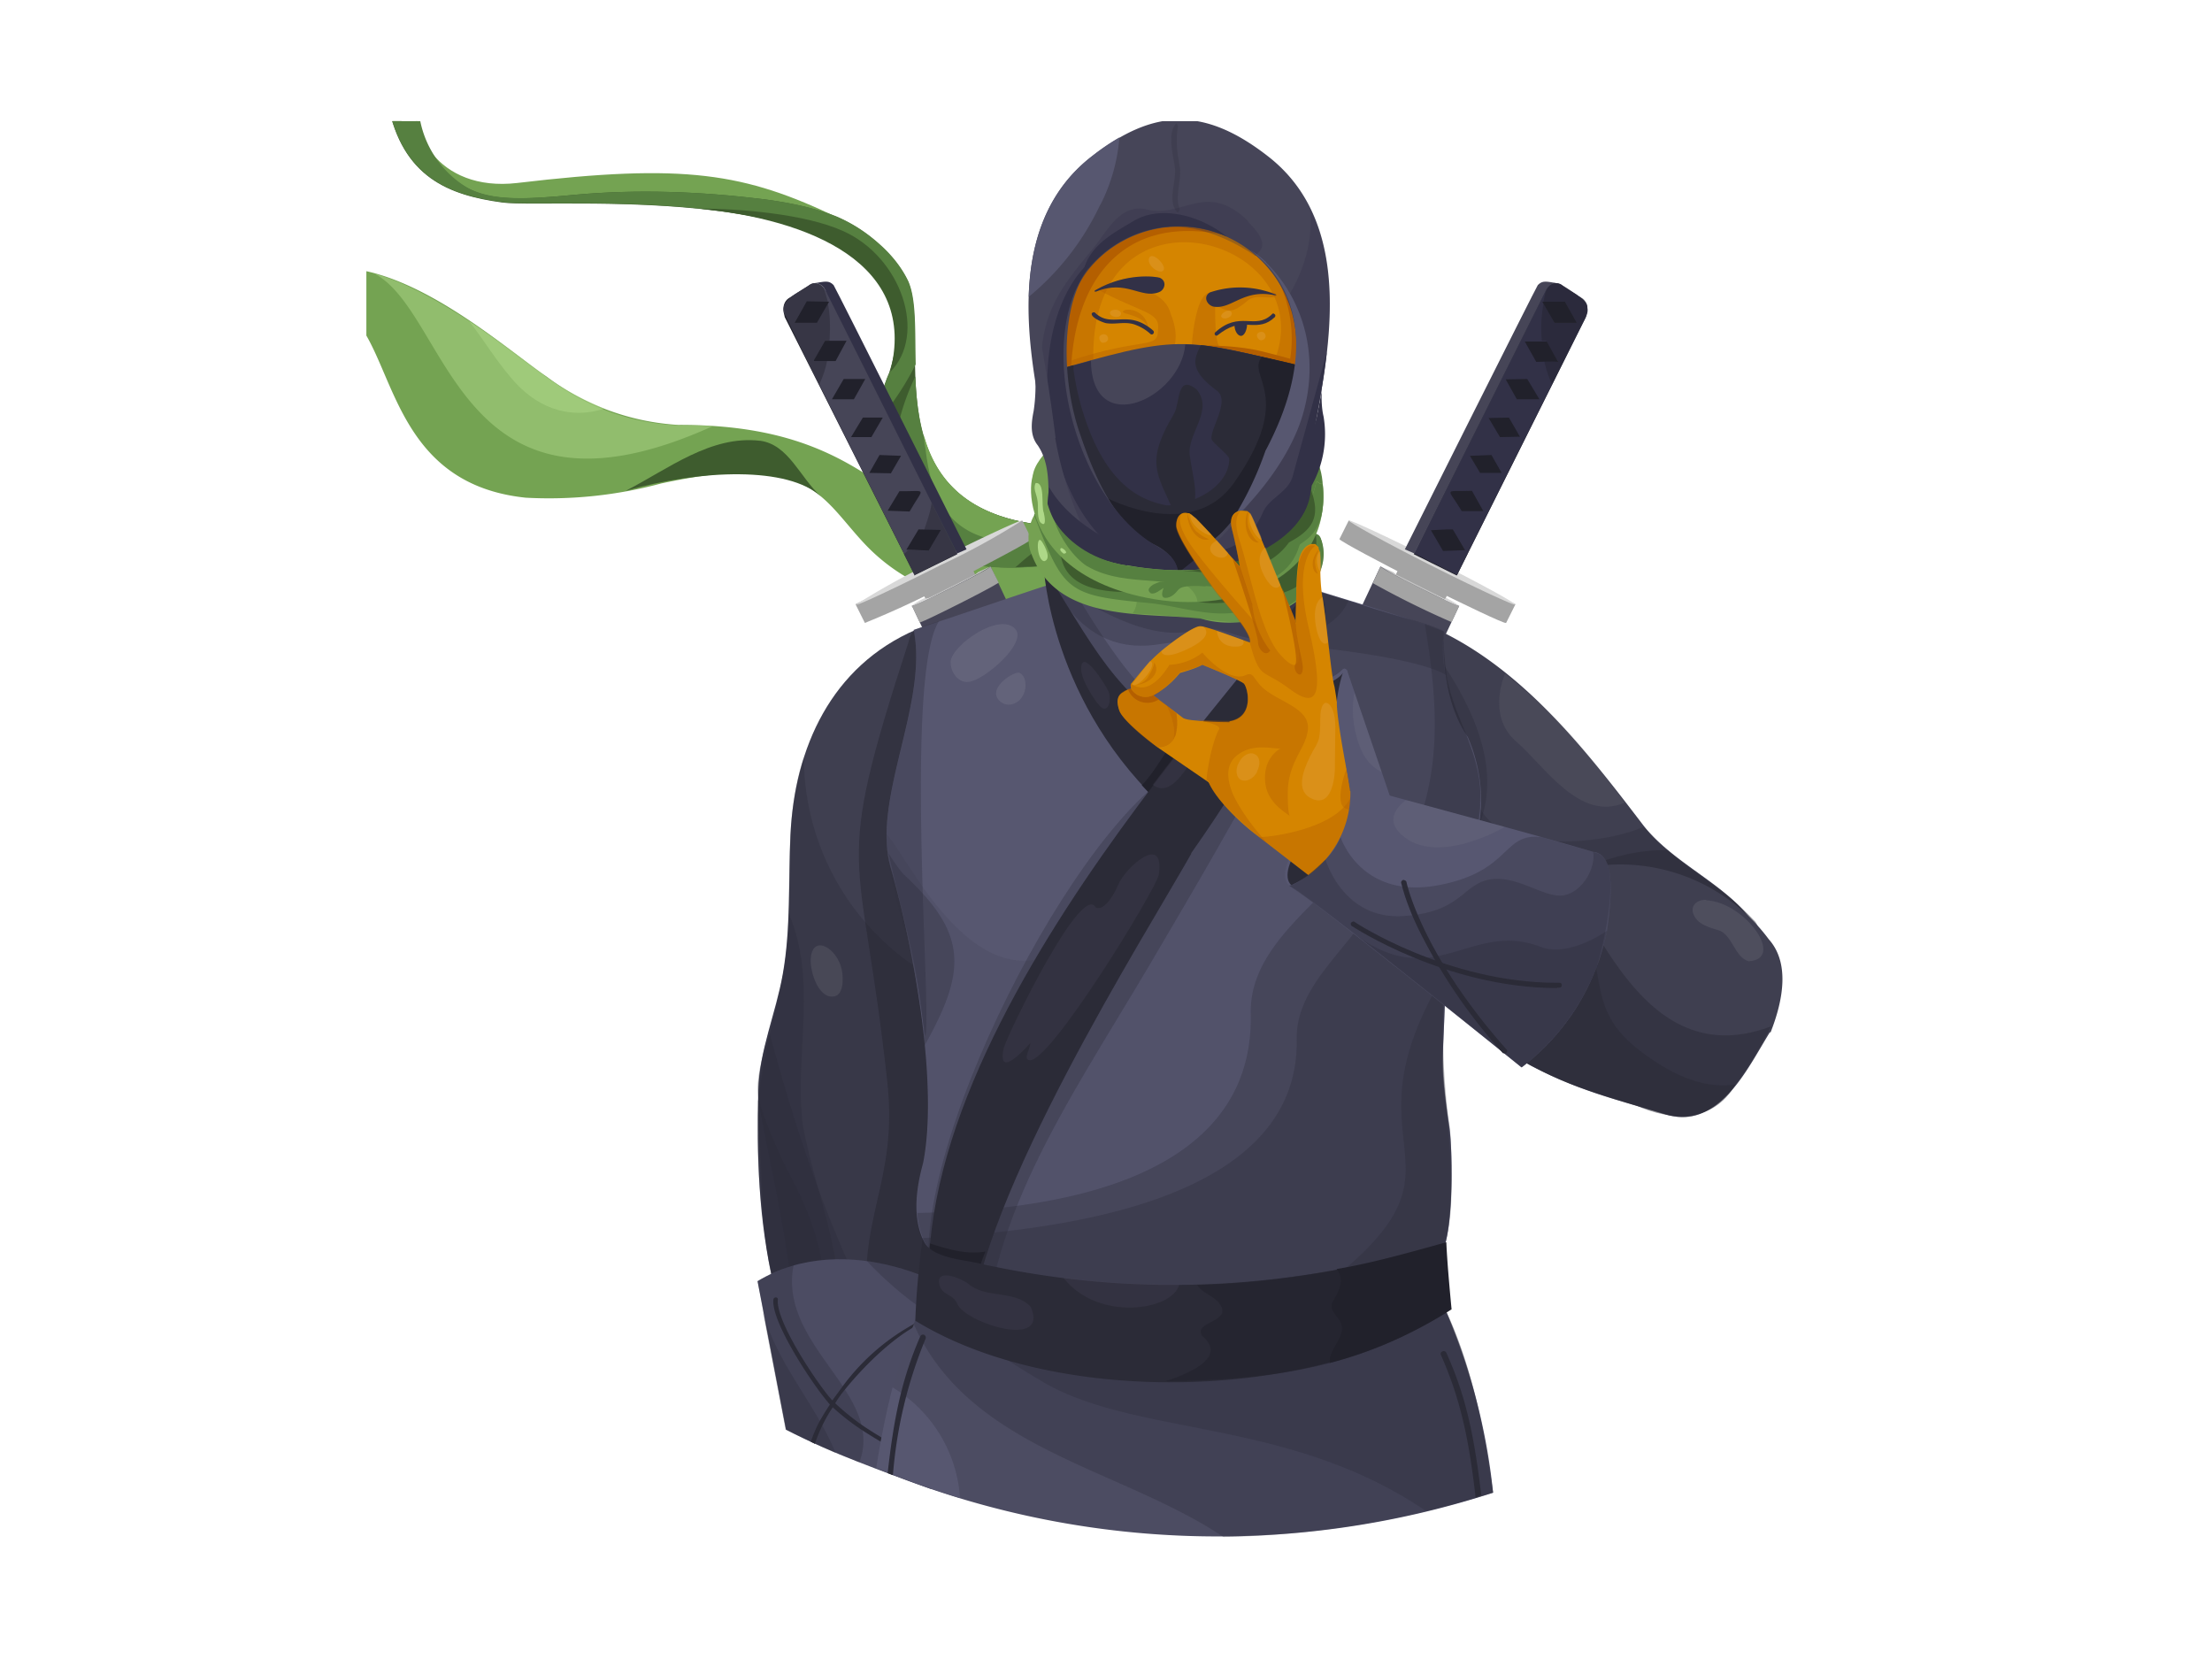 <svg xmlns="http://www.w3.org/2000/svg" width="544" height="408" fill="none"><g clip-path="url(#a)"><path fill="#74A352" d="M272 137a39.3 39.3 0 0 1-30.3 10.9c-11-.8-21.5-6.1-29.1-14.2-10.9-11.6-13.6-22.7-50-14.8a106 106 0 0 1-33.3 3.5c-45-4.7-27-60.9-61.5-45.3-4.7 2.1-6 12-10 15.5-8.5 7-19.6-2.8-33-7-13-4-28.9-4.2-35.3 16.2l-13.3-16.6c26.4-26.3 57.9-2.8 64-.5C46.4 87 53.9 87.3 59 83c3.1-2.6 5-6.5 7.6-9.6 19.8-22.2 56 11.3 67.8 19.2a60 60 0 0 0 32.4 11.9c58.6-.2 51.4 36.8 105.2 32.3Z"/><path fill="#AED888" d="M134.4 92.7a56.4 56.4 0 0 0 32.4 11.9c3 0 5.8 0 8.5.2-62.9 28.5-64.6-27.7-83.2-37.5 16.1 4.4 37.7 22.1 42.3 25.4Z" opacity=".5"/><path fill="#3E5C2E" d="M187 108.4c7 1 9.7 9 14.9 13.7-8.1-7.4-29.3-6.7-48-1.4 10.5-5.4 20.9-13.7 33-12.3Z"/><path fill="#AED888" d="M125.6 92.8c-3.7-4.3-6.7-9.3-10.2-13.8 14.4 9.8 19.7 15.9 33.2 21.5-9 2.9-17.2-.6-23-7.7Z" opacity=".5"/><path fill="#74A352" d="M103.4 22.5s-3 12.5 0 17.9c2.8 5.2 12 8.2 19.6 8.6 7.7.5 31.4-.5 40-.4 8.4.1 33.8 5 33.8 5s23.4 6.7 9.4 0c-23.1-11.1-37.7-13.5-79-8.6-19.8 2.3-27.6-13.6-23.8-22.5Z"/><path fill="#3E5C2E" d="M322.1 144.8c-13-17.8-39.7-10.7-51.6-8-49.2 11.3-63.1-14-53.5-40.7.3-.6.8-2.5 1.7-4.5 16-49.9-82.3-40-95.2-41.8C110.3 48 99 43.6 95.4 25.6c17.6 22.4 18.6 25 46 22.3 15.4-1.4 31-.8 46.4 1.1 6 .8 12.2 2 17.9 4.3 4 1.7 7.5 4 10.6 6.9 2.8 2.5 5.4 5.6 7 9 6.4 14.9-12 61.4 43.4 60.3 16.5-.2 50.5-4.2 55.4 15.2Z"/><path fill="#568040" d="M218.8 91.6c15.9-50-82.4-40-95.2-41.9C110.4 48 99 43.5 95.4 25.5c17.7 22.5 18.7 25 46.1 22.4 15.5-1.4 31-.8 46.4 1.1 6.1.8 12.3 2 18 4.3 3.9 1.7 7.4 4 10.6 6.9 2.8 2.5 5.3 5.6 6.9 9 2 4.6 1.6 12.1 1.8 20.4a70.7 70.7 0 0 1-7 11.2l-3.2 3.8c.4-2.8 1.2-5.7 2.2-8.5.1-.7.7-2.5 1.6-4.5Zm48.1 38c16.3-.3 50.3-4.2 55.3 15.2-13.1-17.8-39.8-10.7-51.7-8-21.6 5-36.4 3-45.4-3.4-7.6-13-6.4-27.4 0-40.8.8 17.9 5.4 37.6 41.8 37Z"/><path fill="#3E5C2E" d="M293.6 133.1c-9 .3-13.8 2.2-19.2 3.4a140.8 140.8 0 0 1-24.7 3c1.1-.5 17.2-19 43.9-6.4Z"/><path fill="#74A352" d="M227.2 107c3.1 11.4 11.5 21.2 32.9 22.5a24 24 0 0 1-5.6 2.6c-7 2.1-15.3.7-20.5-4.8-4.3-4.6-5.7-11-6.4-17a19.6 19.6 0 0 1-.4-3.4Z"/><path fill="#568040" d="M98.3-39.2c-2.3-.5-9.8-3.2-9.8-3.3-2.1 5.6-5.8 11-3 19 2.3 6 13.3 17.1 10.5 37.2-.4 2.8-1 5.5-1 8.3.1 10 8.2 21 20.7 24.6a24.9 24.9 0 0 1-12.4-17.1c-.2-1.5 0-3.2.2-4.7 1-7.1 3.3-14.3 2.2-21.3-1.2-7-5.4-13.2-9.2-19.1-4.7-7.4-1-19.8 1.8-23.6Z"/><path fill="#3E5C2E" d="M218.9 91.5c7-26.7-19.7-37.5-47-40.2 10 0 26.1 1.3 35.4 5.5 14.4 6.4 20.8 25.5 11.6 34.7Z"/><path fill="#3F3F50" d="M242.6 296.6c-2 37-49.5 23.2-52.3 19.4-3.8-15.8-4.2-32-3.8-47.8.2-9.8 4.3-19 6-28.6 2-11.3 1.4-22.9 1.9-34.3 1-21.3 10-41.5 31-50.5.2.3 17.2 141.8 17.2 141.8Z"/><path fill="#2B2B37" d="M244.9 283.6c-1.6 48.6-34.4 47-54.6 32.4a186 186 0 0 1-3.8-47.8c.2-9.2 4-17.9 5.8-26.8 3.5-18.1-.5-37.6 5.4-55.2a62.3 62.3 0 0 0 43.4 59.3 318.9 318.9 0 0 1 3.8 38.1Z" opacity=".3"/><path fill="#2B2B37" d="M206.6 323.8c-5.2-.8-16.4-6-16.3-7.7-3.1-12-2.7-25-3.6-37-1.6-18.7 7.6-35.7 7.3-54.4 7.1 16.5 1.4 34.6 3.4 51.8 2.9 15.8 9.7 30.9 9.2 47.3Z" opacity=".3"/><path fill="#2B2B37" d="M213 319.6c.8 1.7 1.6 3.4 2.6 5.1-7.2.2-15.7-2.3-21.5-5.6 2-6.3-7.9-46-7.8-51 0-4.7 1.5-9.4 3-13.9 6 22.4 13.3 44.6 23.6 65.4Z" opacity=".3"/><path fill="#2B2B37" d="M202 322.5c-6.6-2.1-11.4-5.3-11.7-6.5-3.8-15-3.2-30.4-3.9-45.4l.3.2c1.2 4.6 5.5 14.5 7.8 18.6 4.2 8 10 21.2 7.5 33Z" opacity=".3"/><path fill="#21212B" d="M244.9 283.6c1.2 18.6-9.7 43.2-31.3 41-3.2-25.3 7.4-33.4 4.6-58.7-6.5-59.6-13.8-49.4 5.2-107.9.4-1.9 1.3-4.2 3.4-1.7 2.9 7 1.8 15.3 2.6 22.9 2.1 35 15.5 69 15.5 104.4Z" opacity=".4"/><path fill="#D8D8D8" d="M199.4 235.5c-.3 3.2 1.7 9.7 5.3 9.6 2.8 0 2.8-4.4 2.3-6.7-1.1-5.2-7-8.7-7.6-2.9Z" opacity=".1"/><path fill="#4C4C63" d="M229 366.2c-12.6-4.6-23.8-8.5-35.7-14.6l-7-36.5c21.6-13.3 51 1.4 51.7 6.9.3.8-8.4 41.8-9 44.2Z"/><path fill="#2B2B37" d="M211.4 359.6a153.5 153.5 0 0 1-18.1-8.1l-7-36.5a79.3 79.3 0 0 1 8.9-4c-4 20 22.4 31.5 16.2 48.5Zm25.8-38.8c-2.5-3-11.7-9.2-24-10.7 2 2.5 23.4 23.4 24 10.7Z" opacity=".3"/><path fill="#2B2B37" d="M205.4 357.3c-4-1.8-8.2-3.7-12.2-5.7l-5.7-29.5c3.2 12.9 13 23 18 35.2Z" opacity=".3"/><path fill="#2B2B37" d="M230.1 324.1c-7.5 1.8-17 11-22.6 18a28.2 28.2 0 0 0-2.1 3 61 61 0 0 0 6.5 5.3c6 4.1 12.5 7.3 12.6 7.4 1.2.6 2.5 1.4 3.9 1.6.8 0 .7 1 0 1h-.3a10.6 10.6 0 0 1-3.9-1.5c0-.1-6-3.2-11.9-7a56.8 56.8 0 0 1-7.5-5.8 37.4 37.4 0 0 0-4.4 9 5.2 5.2 0 0 0-1-.5 32 32 0 0 1 2.3-5.3l1-1.7 1.4-2.2a4.9 4.9 0 0 1-.6-.7c-3.6-4.2-13.9-19.6-13.3-25.1.1-.7 1.2-.7 1.1 0-.6 5.3 9.7 20.7 13.2 24.6l.2.2 2.2-3a54.1 54.1 0 0 1 21.7-17.7l1.5-.5c.7-.3.6.8 0 .9Z"/><path fill="#A4A4A4" d="m342.5 143 3-6.5 11.8 7-2 4.1c-3.6-.9-12.8-4.6-12.8-4.6Z"/><path fill="#A4A4A4" d="m331.7 128-2.3 4.6c.6.7 9.4 5.4 20.2 10.9 10.9 5.4 19.9 9.7 20.7 9.7h.1l2.3-4.6-41-20.6Z"/><path fill="#D8D8D8" d="M372.6 148.7c.2-.4-8.8-5.3-20.1-11s-20.7-10-20.8-9.7c-.2.3 8.8 5.3 20.1 11s20.7 10 20.8 9.7Z"/><path fill="#21212B" d="m358.3 141.5 2.6-5.2c-.3-.3-.8-.6-1-1l-5 .2-3-5.1 4-.1s-1.7-4.5-1.8-6.6l-6.2 12.5 10.4 5.3Z" opacity=".4"/><path fill="#21212B" d="M358.3 141.5 390 78l.3-1.3c.2-1.3-.3-2.6-1.3-3.3l-5-3.3c-1.5-1-3.7-.4-4.3 1.1l-32 65.1 10.5 5.2Z"/><path fill="#323147" d="M390.4 75.7c.2-2.3-5-4.4-6.4-5.7-1.2-.8-3-.1-3.7 1.1l-32.5 65 10.5 5.3 31-62c.5-1 1.4-2.4 1.1-3.7Zm-5.6-1.6 3 5.3h-5.5l-3-5.2h5.5Zm-29 56.1h1.5l3 5.1-5.4.2-3-5.1 3.8-.2Zm3.7-4.5c-3.7-6.1-4.5-4.7 2.5-5l2.8 5h-5.3Zm9.8-9.4H364l-2.5-4.2 5.3-.2 2.5 4.4Zm-.4-8.8-2.8-4.7 5-.1 2.7 4.7-4.9.1Zm4.2-9.2-2.8-5 5.3-.1 3 5H373Zm4.6-9.5L375 84h5.4l2.8 5c-1.3-.2-4.2 0-5.4 0Z"/><path fill="#21212B" d="M380.9 70.4c-.9 1-1 2.5-1.3 3.8h5.2l3 5.2h-5.5l-2.7-4.8a33 33 0 0 0-.4 9.2h1l2.9 5h-3.3a24.3 24.3 0 0 0 1.9 5.7l7.5-15.2c1.1-1.8 2-4.6-.1-6-2-.7-6-5.4-8.2-3Z" opacity=".4"/><path fill="#464557" d="m347.8 136.2 32.4-64.8c.6-1.2 1.8-2 3-1.7-3-.5-3.8-.8-5 .4-.3.3-32.7 65-32.7 65l2.3 1Z"/><path fill="#D8D8D8" d="m342.6 140.7.9.7 12 6 .1-.4c2.3 1.2 3.3 2 3.3 2 0 .3-4.4-1.8-9.8-4.5s-9.6-5-9.5-5.2l3 1.4Z"/><path fill="#464557" d="M358.9 149c-.1.3-4.5-1.8-9.9-4.5a90 90 0 0 1-9.5-5.2l-8 17c.2.4 4.3 2.6 9.4 5.2 5.1 2.5 9.4 4.6 9.9 4.6l8-17Z"/><path fill="#A4A4A4" d="M349 144.6a89 89 0 0 1-9.5-5.2l3.1 1.3.9.7 12 6-2.5-1c-1.3-.4-2.5-1.1-4-1.8Z" opacity=".4"/><path fill="#A4A4A4" d="M358.9 149c-.2.4-17.3-8-19.2-9.5l-.2-.2v.1l-1.9 4A219 219 0 0 0 357 153l1.8-3.8v-.2Z"/><path fill="#3F3F50" d="M435.4 247c-4 6.2-32.2 20-35.5 20-11.6-6.8-78.2-57.8-88.8-76-8.2-13.7-10.4-27.1 3.3-34.6a57.4 57.4 0 0 1 36.5-2.7c23.1 9.7 39.5 31.3 53.5 49.6 6.2 7.6 15.3 12 22.4 18.6 10.9 10.2 9.5 23.7 8.6 25.1Z"/><path fill="#2B2B37" d="M358.8 211.1c-12.2 17.1 0 35 .6 37.5-36.3-33.5-81-93.7-8.3-91.6.9 3.9 26.7 31.5 7.7 54.1Z" opacity=".3"/><path fill="#2B2B37" d="M355.8 247.3c-15.6-16.6-.7-70 8-49.2 4.5 11.8 30 9.9 40.5 5.2 7.7 10 21.4 14.4 28 25.2 1.6 5.5-73.6 21.6-76.5 18.8Z" opacity=".3"/><path fill="#2B2B37" d="M432.1 227.8 383 216.9s12.9-8.2 27.1-7.8c6.8 5.9 14.5 10 21.2 17.2.4.3.7.8 1 1.5Z" opacity=".5"/><path fill="#A4A3A3" d="M399.6 197.4c-11.2 4.8-19.7-9-26.9-15.2-7.1-6.4-2.6-16.4-2.6-16.4h.2c15.8 13.1 18.7 17.6 29.3 31.6Z" opacity=".1"/><path fill="#A4A4A4" d="m240.6 143-3-6.5-11.8 7 1.8 3.8c3.7-.8 13-4.2 13-4.2Z"/><path fill="#A4A4A4" d="m251.4 128 2.3 4.6c-.6.7-9.4 5.4-20.2 10.9a221.2 221.2 0 0 1-20.8 9.7l-2.3-4.6 41-20.6Z"/><path fill="#D8D8D8" d="M231.3 139a176.3 176.3 0 0 0 20.1-11c-.1-.3-9.5 4-20.8 9.7a180.1 180.1 0 0 0-20.1 11c.1.4 9.5-4 20.8-9.7Z"/><path fill="#21212B" d="M225 141.5 193 78l-.3-1.3c-.2-1.3.2-2.6 1.2-3.3l5.2-3.3c1.4-1 3.2 0 3.9 1.5l32.4 64.7-10.6 5.2Z"/><path fill="#464557" d="M235.4 136.2c-4.5-8.8-29.6-63-33.1-65.7-.8-.9-2.2-1.1-3.1-.5-2 1.6-7.6 3.6-6.3 7 7.9 16.7 23.8 47.7 32 64.4l10.5-5.2Zm-31.8-62h.3l-3 5.2h-5.5l3-5.3 5.2.1Zm-3.4 14.5h-.1l2.8-4.9h5.3l-2.7 5h-5.3Zm7.3 4.5h5.3l-2.8 5h-5.4l2.9-5Zm4.7 9.5h4.9l-2.8 4.8h-5l2.9-4.8Zm4.1 9.2 5.3.2-2.5 4.3-5.3-.1 2.5-4.4Zm2 13.7 2.9-4.8c7 .1 6-1.2 2.5 5l-5.3-.2Zm5 9.6h-.4l3-5 5.5.1-3 5.1-5-.2Z"/><path fill="#21212B" d="m202.6 70.8 1 3.4h-5.2l-3 5.2h5.4l2.8-4.8c.6 3 .6 6.2.4 9.2h-1.1l-2.8 5h3.3a24.3 24.3 0 0 1-1.9 5.7L194 79.3c-1.1-1.8-2-4.6.1-6l5.1-3.3a2.4 2.4 0 0 1 3.1.4l.4.4Zm22.3 70.7-2.6-5.2 1-1 5 .1 3-5.1h-4c0-.2 1.7-4.6 1.8-6.7l6.3 12.6-10.5 5.3Z" opacity=".4"/><path fill="#323147" d="M235.4 136.2 203 71.4c-.6-1.2-1.8-2-3-1.7 3-.5 3.8-.8 5 .4.3.3 32.7 65 32.7 65l-2.3 1Z"/><path fill="#D8D8D8" d="m240.6 140.7-.9.7-12 6-.1-.4a15 15 0 0 0-3.4 2c.1.3 4.5-1.8 9.9-4.5a90 90 0 0 0 9.5-5.2l-3 1.4Z"/><path fill="#A4A4A4" d="M234 144.6a89 89 0 0 0 9.6-5.2l-3.1 1.3-.9.7-12 6 2.5-1a55 55 0 0 0 4-1.8Z" opacity=".4"/><path fill="#464557" d="M224.2 149c.1.3 4.5-1.8 9.9-4.5 5.3-2.7 9.6-5 9.5-5.2l8 17c-.2.4-18.8 9.7-19.3 9.7l-8-17Z"/><path fill="#A4A4A4" d="M224.2 149c.2.4 17.3-8 19.2-9.5l.2-.2 2 4c-2.4 1.6-17.5 9.2-19.4 9.8l-1.8-3.8-.2-.2Z"/><path fill="#575770" d="M363.7 203a96.4 96.4 0 0 0-8.3 42.1c-.6 18.6-1.3 15.8 1 32 1 6.3 1.1 28.8-2.5 32 1.4 17.2-122.2 11.7-125.6 11.2-.2-6.3.1-6.7.1-13-4.3-6.1-3.3-14.3-1.4-21.2 3.7-18-1.6-50.4-7.9-72.5-5-16.6 9.3-40.6 5.6-58.7 11.4-3.6 44.4-15.3 53.6-17.2l23.2 1.5c7 1.2 46 13 53.6 16 0 0-1.4 15.6 5.9 26.1a38.3 38.3 0 0 1 2.7 21.8Z"/><path fill="#2B2B37" d="M227.5 254.8c-2-14.3-4.3-26.2-8.4-41.1-5-16.6 9.3-40.6 5.6-58.7a45.7 45.7 0 0 1 6.2-2.2c-8.8 14-1.4 101-3.4 102Z" opacity=".3"/><path fill="#2B2B37" d="M361 181.4c-5.2-7-6.6-25.5-5.8-26.2-3.1-1.7-30.3-9.4-30.8-9.5 1.3 8.1-52.7 83.8-66 89.2-21 8.7-36.6-27-40.6-29.9.5 15.4 8.1 29.5 8.6 45 1.4 11.5 3.4 25 .5 36.3-2 6.9-3 15 1.3 21.2 0 6.3.4 12.6.5 18.9 3.4.4 126.4 0 125-17.2 8-19.6-1.4-41.5 1.6-63.8.2-9.7.4-19.6 3.3-28.7 5-11.8 8-24 2.5-35.3Z" opacity=".1"/><path fill="#2B2B37" d="M222.1 214.9a42.9 42.9 0 0 1-3.6-5.1c4 17.7 8 30.2 8.9 47.3 10.4-18.6 10.6-27.5-5.3-42.2Zm132.3 105.6c0-3.7-.5-7.6-.5-11.4 3.5-3.1 3.4-25.6 2.6-32a176 176 0 0 1 2.2-60.5c14.8-31.5-5.5-36-3.5-61.3l-7.3-2.6c-40.6-11.2-28.3-17.1-30.6 23-1.1 8.6 26.4 18 22.3 25.7-8 17.6-32.5 28.1-32 48 .9 44-56 48.4-82 48.9.2 3.3 1.2 6.6 3 9.2 0 6.3.2 12.6.4 18.9 10.6.7 122.5-3.7 125.4-5.9Z" opacity=".3"/><path fill="#2B2B37" d="M364 197.2c.5 6.9-3.6 13-5.4 19.4-3.8 12-3 28.3-3.7 40.1-.9 12.4 5.8 40.9-1.1 52.5 0 3.7.5 7.6.6 11.3-3 2.2-115 6.6-125.7 5.9-.1-6.3-.4-12.6-.4-18.9a24.5 24.5 0 0 1-1.6-3c30.4-1.7 93-7.7 92.2-49-.2-11.9 10.6-20.4 16.8-29.8 18.3-24 19.6-43.4 14.7-72.2a47.9 47.9 0 0 1 4.7 1.8c-2.1 16.7 9.3 26 9 41.9Z" opacity=".3"/><path fill="#2B2B37" d="M356.5 277.1c-2.6-15.6-1.3-20.3-.9-38.2-33 54.2 28.5 45.2-66 100.8 30.8 1.7 62-17.1 65-19.2-.2-3.8-.7-7.7-.7-11.4 3.6-3.2 3.4-25.7 2.6-32Zm-70.2-45.9c-20.6 35.6-41.7 63.5-44.4 99.3-4.6-4-4.2-3.8-11.4-4.1l.6-4c-14-25.3 27.5-110.6 55-130.8 1.1-.6 34.8-38.6 37.7-46 9.7 3.8-13.7 45.2-37.5 85.6Z" opacity=".3"/><path fill="#2B2B37" d="M355.8 166c-1-6-.7-10.8-.7-10.8s-1.5-1-10-3.4c-6.1-1.7-26.3-8-37.2-11-5.1 7.5-43 .2-49 2.6 4.3 8.7 12.3 17.4 26.4 15 15.8-2.5 61.6 2 70.5 7.7Z" opacity=".3"/><path fill="#2B2B37" d="M292.6 155.3c6.2-2.5 11.4 2 17.4 1.9 8 .3 18.3-1.8 21.6-9.4a818.6 818.6 0 0 0-23.7-7c-6.7 10.4-43 .2-49 2.6 8.8 5 21.9 14 33.8 11.9Z" opacity=".3"/><path fill="#2B2B37" d="M259 143.1s9.7 20.4 16 28.3c6.5 8 14.3 15.3 14.3 15.3l9.8-4s-9.5-5.5-17.5-13-19.5-28-19.5-28l-3.1 1.4Z" opacity=".3"/><path fill="#D8D8D8" d="M233.8 162.7c-.1 2.5 1.8 5.3 4.4 5 3.9-.4 14.5-9.6 11.5-13-3.9-4.3-15.6 4-15.9 8Zm17 2.8c-1.2-.7-8.6 4-4.7 7.1 2.2 1.8 6 0 6.1-4 0-1.2-.3-2.5-1.4-3.1Z" opacity=".1"/><path fill="#2B2B37" d="M287.5 199.7c1.2-1.3 9.5-9.6 12.2-12.8-25.3-15.9-27.6-22.6-43-47.3 0-.3 1.4 33.7 30.8 60Z"/><path fill="#21212B" d="M289.4 180.1c-.5 1.6-6 10.6-8.6 13a82 82 0 0 0 6.8 6.6c1.2-1.3 9.5-9.6 12.2-12.8a158.7 158.7 0 0 1-10.4-6.8Z"/><path fill="#464557" d="M270 173c2.3 3.4 3.6-.7 2.6-3-.9-2-6.8-11-6.7-5.4 0 3 4 8.4 4 8.4Z" opacity=".3"/><path fill="#2B2B37" d="M293 209.9c-11.9 21-51.8 84-54.4 117.2-3.6 0-6.6-2.5-9.7-3.8-8.6-73.5 89.8-167.3 93-180.2 5 0 2.8 21.6-29 66.8Z"/><path fill="#464557" d="M294.7 178.8c-3.6 4.4-7.4 9.1-11.2 14.2 5 3.9 9.8-6.7 11.9-10 1.8-2.9 1-4-.7-4.2Zm-47.8 78.7c-1.8 7.8 4.4 1.4 6.5-1-.1 1.5-1.7 3.8-.4 4.2 4.7 1.7 31.3-42 32-45.6 1.5-10.5-8.3-1.7-10 2.5-.6 1.5-3.2 6.6-5.5 5.6-3.4-6.5-21.3 30.3-22.6 34.4Z" opacity=".3"/><path fill="#21212B" d="M242.3 307.9a49.9 49.9 0 0 0-3.7 19.2c-3.6 0-6.6-2.5-9.7-3.9 0-5.7-.7-11.6-.2-17.4 4.4 1.4 9 2.8 13.6 2Z"/><path fill="#75A152" d="M258.5 109.9s-3.7 3.3-4.4 6.5c-.7 3.2 3.3 8.2 3.3 8.2l5.5-3.2-4.4-11.5Z"/><path fill="#568040" d="M322.8 111s3.6 5.3 2.2 12.3c-1.3 6.8-7.2 8.5-7.2 8.5l-2-3 7-17.9Z"/><path fill="#4C4C62" d="M367.2 367.1a218.7 218.7 0 0 1-151.7-6c2.3-14.1 5.4-28 11.7-40.8.4-.8 127.5 0 128 1.2a153 153 0 0 1 12 45.6Z"/><path fill="#575770" d="M236 368.4a246.6 246.6 0 0 1-20.5-7.4 217 217 0 0 1 4-19.8 34.4 34.4 0 0 1 16.6 27.2Z"/><path fill="#2B2B37" d="M367.2 367.1a232.7 232.7 0 0 1-66.3 10.9c-25.3-17-62.6-21.5-76.2-52.4a75 75 0 0 1 2.5-5.3c.4-.8 127.5 0 128 1.2 6.8 14.2 9.9 30 12 45.6Z" opacity=".3"/><path fill="#2B2B37" d="M367.2 367.1a261.4 261.4 0 0 1-16.5 4.5c-33.8-23-71.2-18.2-94.3-31.8-27.2-16-30.5-24.4-28-22 .2-.2 124.3-1.3 125.1.3 8 15.1 11.3 32.2 13.7 49Z" opacity=".3"/><path fill="#2B2B37" fill-rule="evenodd" d="M227.6 329.3a110 110 0 0 0-8 33.5l-1.3-.5c1.5-13.4 3.4-23 8-33.6.5-1 1.7-.3 1.3.6Zm126.8 4c4.9 11.1 6.9 21 8.5 35l1.4-.6c-1.7-14-3.6-24-8.6-35-.4-.9-1.8-.2-1.3.6Z" clip-rule="evenodd"/><path fill="#2B2B37" d="M354.2 323.2c-29.7 20.5-93.5 23.5-129.1 1.6a192 192 0 0 1 1.8-20c1.7 4.3 9 4.9 12.9 5.7 38.2 8.6 74.6 7 113.2-3.9 0 5.4.5 11 1.2 16.6Z"/><path fill="#21212B" d="M354.2 323.2c-19.6 13.4-43.9 16.3-67.6 16.5 4.5-1.5 15.8-5.6 9-11.2-2.2-3.6 7.7-3.3 4.3-7.9-1.5-2-4.2-2.5-5.5-4.6 19.8-.5 39.3-4 58.5-9.3.2 5.3.6 10.9 1.3 16.5Z" opacity=".5"/><path fill="#21212B" d="M357 322a104.7 104.7 0 0 1-30 13.2c-.3-4 5.4-7.2 1.9-11.2-1-1.3-1.9-2.4-1.1-4 1.5-2.3 3-5.4.9-7.9 8.5-1.4 18.4-4.2 27-6.6.2 5.5 1.3 16.6 1.3 16.6Z"/><path fill="#464557" d="M253.5 321.4c-4-4.3-11-1.9-15.4-5.7-2.3-1.7-8.3-3.8-7 .5.7 2.4 3.4 2 4.4 4.6 2.2 4.6 22.6 11.1 18 .6Zm36.5-5.5c-9.3.1-18.8-.5-28.5-1.7 8.5 11 27 8.1 28.5 1.7Z" opacity=".3"/><path fill="#D58500" d="M317.7 73.1c-8.6-41.3-69.6-31-57 30.2 6.1 30.7 41 44.8 56.3 4.1 2.4-6.6 1.3-31.8.7-34.3Z"/><path fill="#B45F00" d="M294.4 45c-17-3.4-43.2 18.8-36.2 48.4a298 298 0 0 1 10.7-4.2c-1.7-55 77.1-23.7 32.4 15.5-3 2.7 15.1 5.5 17.7-1.8.3-1.4 14.5-51.6-24.6-57.9Z" opacity=".4"/><path fill="#B45F00" d="m307.3 59.5 6 2.1c-5.3-10.5-14-17.3-23.7-17.2-13.9.1-38 20-31.6 48.8.7-.5 4.2-2 5.4-2.5 1.2-25 16-40.4 43.9-31.2Zm-18.9 25.8s13-1.3 22.7 1.3a193 193 0 0 1 10.8 3l-2.2 6.9-31.3-11.3Z"/><path fill="#B45F00" d="m314.5 64.3-3.6-.7c7.9 9.7 9.2 25.2 2.3 35-2.3 3.2-8 6.4-10.3 4.2 19.9 11 28-23.3 11.6-38.4Z"/><path fill="#B45F00" d="M300 85.3c-1.6-1.2-1.1-12.7-1-13-5.5-3.4-6.4 16-6 18.4 0 .6 8 5.9 9.2 2.3.5-2-1.8-7.3-2.2-7.7Zm-12.2-8.5c-2-6.4-12.1-7-18-5.7 11 6 15.6 5.5 15 10 0 5.4-4.3 1-26.6 9.4l3.4 11.4c12.2-6.1 33-9 26.2-25Z" opacity=".4"/><path fill="#B45F00" d="M301.4 76.2c-2.4-.8-4.8-3-4-3.8 1.2-.4 18.5-2 16.3.6-2.2.5-4.8-.6-6.7.8-2 1.6-3.5 3-5.6 2.4Zm-19 4.6c-1.3-4-8.4-3.4-5.6-4.6a5 5 0 0 1 5.6 4.6Z" opacity=".4"/><path fill="#E2A040" d="M282.5 64c.1 1.4 1.7 2.7 3 2.8 2.7-.4-2.6-6-3-2.9ZM273 76.7c.6-.8 2.4-.7 2.7.3.1 1.6-3.1 1-2.7-.3Zm27.3 1c.2-.8 1.8-1.8 2.5-1 .8 1.2-2.2 2.4-2.5 1Zm-29 6.6c2.2-.2 1.1-3-.7-1.8-.6.6 0 1.8.7 1.8Zm38.8-.6c2.1-.2 1-3-.7-1.8-.7.5 0 1.7.7 1.8Z" opacity=".4"/><path fill="#323147" d="M285.2 68.3c-1-.3-8.2-1.3-15.7 3-.8.5 0 .4.1.4 7.3-3 11 1.8 15.3.2 1.6-.5 2.2-2.8.3-3.6Z"/><path fill="#323147" fill-rule="evenodd" d="M268.6 77a.5.5 0 0 1 .8 0c4.1 3.8 8-1.1 14.2 4.3.5.5-.2 1.3-.7.8a11.3 11.3 0 0 0-4.2-2.4c-2.3-.6-4.3.1-6.5-.2-.6 0-4.4-1.5-3.6-2.6Z" clip-rule="evenodd"/><path fill="#323147" d="M298.4 75.4c4.5.8 7.3-4.4 15-2.8 0 0 1.1 0 0-.3a23 23 0 0 0-15.8-.4c-1.8 1-.8 3.1.8 3.5Zm8.3 4.2c0 1.6-.7 3-1.5 3s-1.6-1.2-1.6-2.7c.1-.3 3-.5 3-.3Z"/><path fill="#323147" fill-rule="evenodd" d="M313.5 77.3c.2.1.2.5 0 .7-2 1.9-3.8 2-6.1 1.9-3-.3-5.1.3-7.9 2.5-.5.5-1.1-.3-.6-.7 6-5.4 9.7-.5 13.8-4.3.3-.4.5-.4.8-.1Z" clip-rule="evenodd"/><path fill="#464558" d="M319.4 112.1c2-5 3.4-21.2 3.4-21.2-33.2-8.5-32.6-8.5-65.6.8-.6 6.6 7.1 28.6 11.4 35.1 11.3 13.3 21.4 16.8 35.6 8.7 10.8-6 15.1-23.4 15.1-23.4Z"/><path fill="#323147" d="M319.4 112.1c2-5 3.4-21.2 3.4-21.2-15.6-4-23.7-6-31.3-6.2-1.1 13.3-23 23.4-23.2 4l-11 3c-.8 6.5 5.2 19.7 9.7 26 4 5.5 10.6 9.7 17.2 10.7 14.2 2.4 30.4 1 35.2-16.3Z"/><path fill="#2B2B37" d="m260.6 105.2 3.4 6.7a75 75 0 0 0 3 5.8l.4.5c3.3 4 8 6.4 12.3 8.6a19.5 19.5 0 0 0 4.5 1.7h6.2l5-3c-4.5-2-19.8 3-28.4-22.1a64.5 64.5 0 0 1-3-12.6v-1l-6.7 2s.5 4.6 1.3 9.7l2 3.7Z"/><path fill="#2B2B37" d="M291.7 128.4c4-4.8 1.6-10.8.9-16.4-.7-5.4 6-11 1.7-16.2-5-4-4 3.3-5.6 6-7.8 13.1-3.5 15 1 26.6h2Z"/><path fill="#2B2B37" d="M319.4 112.1c2-5 3.4-21.2 3.4-21.2 0-.5-23.8-5.9-27.5-6-1.5 3.2-3.2 5.9 4 11.2 3.5 2.6-2.4 10.4-1.2 12.2.7 1 4 3.6 4.2 4.5.2 7.1-11.2 15.5-29.9 9.8a63 63 0 0 0 7.3 4.1 19.5 19.5 0 0 0 4.5 1.7c4.6.1 9.6 0 14.2-.2a45 45 0 0 0 14.2-4.6c2-1 5.4-8 6.8-11.5Z"/><path fill="#21212B" d="M322.8 91c0-.6-12.5-3.2-12.5-3.2-3.9 4.8 8.4 9.3-6.8 30.9-8.7 12.5-25.6 7.1-33.3 2.7 6 11.7 16.5 22.6 25 20.3 34.3-9.1 27.5-50.8 27.5-50.8Z"/><path fill="#464558" d="M310.5 114a52.8 52.8 0 0 1-4.3 9.5 40 40 0 0 1-5.9 7.6c-1 1-2.2 1.8-3.1 3.1l-1.5 1.8v2c6.9-.1 13.8-.6 20.7-1.5 1-1.8 2-3.5 2.7-5.4a38.4 38.4 0 0 0 2.2-6.2v-.3c-3.6-11.9 20.2-62.4-9-85.8-16.4-13-28.8-11.8-43.4-.6-31.3 23.8-6.2 75.4-10 87.3l-.6 1.3a39 39 0 0 0 2.8 6c.8 1.5 1.5 3 2.4 4.4 0 0 0 .2.2.2 6.9 1.7 17.4 5.8 23 6 2.8 0 3.6-.7 2.6-4.3H288V137l-.4-.4a12 12 0 0 0-3.4-2.5c-10.2-4.9-15.2-17.4-18.7-27.7-4.7-13.8-4.4-32.4 2.3-40.3 11.4-13.5 32-14 43.8-.5 8 9.1 11.3 24.4.1 45.6a42.1 42.1 0 0 1-1 3Z"/><path fill="#323147" d="M318 132.3a47 47 0 0 0 3.3-8.1c-2.7-10.6 13.3-47.8.8-73 1 7.8-1.5 15.7-5.6 22.2 7.8 16-2.2 49.7-21.9 63.5v1c7.2 0 22.8-4.2 23.5-5.6Zm-11-77.9c-10.5-10.2-16.1-.4-25.5-3-6-1-9 5-12.2 9.1-5 6.2-10.1 11.7-12.2 20-2.8 11.4-.2 24.7 1.5 34.3 3.7 6 8.8 13.8 3.8 20.6h.8v1.9c6 .7 25.8 11.9 26.2 2h-1.6V137c-51.8-25.5-25.4-105.4 21-74 .6-1.3 4.3-2.4-1.9-8.5Z" opacity=".3"/><path fill="#323147" d="M318 116.8c-1 4.3-5.8 5.5-7.4 9.2-3 6.8-8 10-14.6 9.7-1.4 1.4-5.5 4.6-7 5.8a90 90 0 0 0 30-9c.9-2.4 1.9-4.8 2.6-7.3-2.3-6.3 2.8-21.2 4.7-38.6l-8.3 30.2Z"/><path fill="#323147" d="M267.7 66a28.8 28.8 0 0 1 34-7.8c-6.1-5-16.1-8-23-3.8-4.7 2.8-10.1 5.6-12 11.3-18.4 19.9-8.2 74.7 23 74.9-.4-3.6-3.4-5.2-5.9-6.7-19.4-11.7-29.6-50.4-16.1-68Z"/><path fill="#575770" d="M270.6 50.4a44 44 0 0 0 4.7-16.6 53.6 53.6 0 0 0-6.5 4.4C257.2 47 253.4 59.9 253 73a65 65 0 0 0 17.6-22.7Z"/><g opacity=".3"><path fill="#2B2B37" d="M289.5 52.2c-2.6-2.8 0-7.8-.6-11.3-.5-3-1.8-8.3.3-10.5.3 0 .5.4.5.8-.6 3.2-.2 6.3.4 9.5.7 3.4-1.3 7.4 0 10.6 0 .5-.2 1-.6.9Z" opacity=".8"/></g><path fill="#575770" d="M311.4 64.5a21.6 21.6 0 0 0-3.9-3 32.5 32.5 0 0 1 4.4 4c8 9.1 10.5 24.3-.7 45.4a82 82 0 0 1-8.5 17.5c7-6.6 14.6-16.2 17.6-26.1 4.5-15 0-29-9-37.8Z"/><path fill="#323147" d="M325.1 95.9s-1 5.4-1.4 7.2c-3 10.4-4.1 21.9-12.4 29.7 3 1.2 6.4-1.2 8.8-3.2 2.9-2.2 2-7 2.5-10.2a26 26 0 0 0 2.9-17c-.4-1.6-.6-4.3-.4-6.5Z"/><path fill="#464558" d="M259.6 107.7a438 438 0 0 0-4-25.8h-2c.8 6.4 1.6 12.7.6 19.2-.6 3-.9 6 1 8.4 3 4.4 2.6 9.8 2.7 14.8 1 4.4 9 12 11.6 11.8a92.5 92.5 0 0 1-10-28.4Z"/><path fill="#323147" d="M258 119.8c0 .4-.6 4.5-.4 5.7 1 4.4 9.8 13.3 12.4 13.1 11.1 5.3 19.5 4 18 1.7-5.4-3.4-22.9-8.2-30-20.5Z"/><path fill="#75A152" d="M253.3 135.2c5.8 17.9 27 15.4 42 16.9 12.1 4 33-3.9 29.7-19-.5-1.9-2.2-2.6-3.4-1a39.8 39.8 0 0 1-45.3 10.1 26.3 26.3 0 0 1-21.1-16.6c-2.2 2.3-2.7 6.6-1.9 9.6Z"/><path fill="#568040" d="M325 133c-2-8.8-15.8 21.6-46.6 9.9 1.3 2.5 1.8 5.7.1 8 9.1.2 18.2 1.7 27.2 2.3 9.5-1.5 22.5-9 19.3-20.3Z" opacity=".4"/><path fill="#568040" d="M325 133c-1.8-7.2-11.3 11.4-29 12.2-6.7.6-13.5-.2-19.7-3a26.4 26.4 0 0 1-21.1-16.6l-.9 1c7.3 19 8.1 19.8 28.2 21.7 7.4.7 14.8 3.6 22.3 2.2 3.6-.2 8.3-4.2 11-1 6-3 11.5-9.6 9.2-16.6Z"/><path fill="#3E5C2E" d="M261.1 137.6c2.5 9.9 17.8 8 25.6 7.6-3.7 0-7-1.8-10.5-3-6.7-1-12.7-3.7-16.9-9.6a36 36 0 0 1 1.8 5Zm31.9 9.9c6 2 12.5-.1 18.5-1 9.4-.8 13-6.3 12.1-15.3-.9-.4-1.5.3-2.1.9a40.5 40.5 0 0 1-32.3 13.2c1.3.8 2.4 1.7 3.8 2.2Z"/><path fill="#AED888" d="M256.9 138c1.7-.6.1-3.6-.6-4.7-1.6-2.5-1.4 4.8.6 4.7Z"/><path fill="#75A152" d="M277.2 139c3.4.7 39.7 7.5 46.4-20 .3-1.4.3 0 1.7 0 2.3 22.7-21.5 32.5-43.4 28-36-7.3-28.6-37.5-25.7-30.7 1 2.9-.5 19.4 21 22.8Z"/><path fill="#AED888" d="M256.7 126.1c-.7-1.7.4-7.6-2-7.3-.7 1.3.2 2.7.4 4 .4 1.8-.2 4 .7 5.6 1.7 1.7 1.1-1.5.9-2.3Zm5.1 10c1.4 0-1.4-2.4-1-.7.2.3.7.8 1 .8Z"/><path fill="#568040" d="M296.6 144.2c-6.4-.4-6.5.5-7.3 1.4-.7.8-1.8 1.6-3 1.4-1-.4-.2-2.3-.1-2.4-.7.3-2.1 1.7-3.2 1.3-.3-.2-.7-.7-.4-1.2.6-.9 1.7-1.3 2.7-1.6l8.7-.9 2.6 2Z"/><path fill="#568040" d="M325.3 119.2c-1.4 0-1.4-1.5-1.7-.1-5.9 24-34 21.8-43.6 20.5 14.4 2.8 14.4 7.8 14.5 8.5 17.5-.8 32.7-10.7 30.8-29Z" opacity=".4"/><path fill="#568040" d="M267.3 139.2c5 3 11 3.3 16.6 3.7 12.8 1 31.4 5.4 35.7-8.8.2-1 7-2.2 5.7-15-1.4 0-1.4-1.4-1.7 0-6.7 27.5-43 20.5-46.4 20-9.5-1.5-15-6.5-17.8-10.8 1.3 4 4.5 8.7 8 11Z"/><path fill="#3E5C2E" d="M293.3 140.5c8.4 1 18.3.4 23.7-7.1 5.8-3.1 7.9-6.2 5.4-13-1 13-19.6 19.8-31.5 20l2.4.1Z"/><path fill="#575771" d="M327.5 213.4c3.8-4.1 5.2-9 3.1-10.8-2-2-6.7 0-10.5 4.2s-5.2 9.1-3.1 10.9c2 1.9 6.7-.1 10.5-4.3Z"/><path fill="#2B2B37" d="M328.1 213.4c3.8-4.1 5.2-9 3.1-10.8-2-2-6.7 0-10.5 4.2-3.7 4.2-5.2 9.1-3.1 10.9 2 1.9 6.7-.1 10.5-4.3Z"/><path fill="#575771" d="M316.4 167.4s9.6 1.8 13.8-2.8c.4-.3 1-.1 1.1.4.9 4.7 3.8 20 7 24.8l-21.9-22.4Z"/><path fill="#2B2B37" d="M317.9 168.2s8.3 2.1 12.3-2.6c.4-.4.9-.2 1 .2.7 3.8 3 14.7 5.5 21.2.2.6-.5 1-1 .6L318 168.2Z"/><path fill="#D58500" d="M303.1 197a67.2 67.2 0 0 0-6-4.7l-12.4-8.5c-.7-.5-8.4-6.3-9.4-9-1-2.8-.2-4 1-4.6 1.5-1.1 2.7-.7 3.2-.6 0 0 3.5 1 4.2 1.5l1.3 1 4.3 3.2 1.7 1.3c.6.3 1.7.5 3.2.6 2.5.3 5.8.4 8 .4 1.7-.1 1 19.3 1 19.3Z"/><path fill="#B45F00" d="M289 181c-.7 1.8-2 2.8-4.3 2.8-.9-.6-7.8-5.5-9.4-9-1-3.3.1-4.6 2.1-5.3 3.8-1.3 8.5 3.2 11.9 5.9 0-.1.6 3.2-.3 5.7Z" opacity=".4"/><path fill="#B45F00" d="m283.6 171 1.4 1a5.1 5.1 0 0 1-7.6-2.5c2.3-.3 5.8 0 7.9.6-.6.2-1 .6-1.7 1Z"/><path fill="#D58500" d="m353.2 205.2-15.5 22.3-18.4-14.2-9.7-7.5c-4.5-3.3-10.4-9-12.4-13.5-.1-.5 5.2-14.9 5.2-14.9 6.2-1 4.5-8.3 3.5-9.3-1-.9-10.2-4.6-10.2-4.6-1.8 1-5.5 2-5.5 2s-1.6 1.9-2.6 2.7a17 17 0 0 1-3.9 2.7 4.1 4.1 0 0 1-5.5-1.5s-.3-1 0-1.3c.5-.5 3.6-4.5 5-5.8a38.6 38.6 0 0 1 2.5-2.3c3.4-2.8 8-6 9.4-6 1.2-.2 12 4 12.3 4 .7-2-5.7-9.3-8-12.1-3-3.9-10.1-13.9-10.1-16.7 0-2.4 1.3-3.4 2.8-3 .3 0 .5 0 .6.2h.1l1.3 1.1a116.1 116.1 0 0 1 5.1 5.4l2.7 3c1.6 1.9 3 3.3 3 3.5 0-.5-1-5.7-1.9-9.2-.8-3.2.5-4.3 2-4.6h.8l1 .1.1.1.4.3c.6.8 1.2 2.4 2.6 5.7l.4 1 4.8 11.6 3.2 8 .3.8.2-7.4c0-3.3.3-6.7.7-8.4.6-2.2 1.8-3.4 3-3.6h1l.8.8V135l.2.4c.2.8.2 1.9.2 3 0 2.3 0 5.2.5 8.3 1 5.6 1.9 16.7 2.8 21.4l.2.8c.7 4 3.8 25.6 3.8 25.6l21.2 10.8Z"/><path fill="#B45F00" d="m353.2 205.2-15.5 22.3-28.1-21.7c.5.4 20.6-1.6 23-11a4592.4 4592.4 0 0 0 20.6 10.4Z" opacity=".4"/><path fill="#B45F00" d="M321.6 179.8c-.6 4.5-4.9 7.6-4.9 15.4 0 4 .3 5.2.5 5.5-.5-.6-5.4-3-6-8-.8-6.4 3.7-8.6 3.7-8.6-2.4 0-6.8-1.3-10.6 1.6-1.1.9-3.8 3.3-1 9.8 1.3 2.7 3.4 6.1 7 10.3l1.5 1.7-2.2-1.7c-4.6-3.7-10.3-9-12-12.7l-.3-.8c-.1-.2-.3-.3-.6-.4l.1-1c.7-5.8 2.3-10.5 3-11.5.2-.4 0-.6-.5-.9-1-.6-3.2-1.1-5-1.5 2.4.2 5.7.3 8 .3 6.3-1 4.5-8.3 3.6-9.2-1-1-10.2-4.6-10.2-4.6-1.9.9-5.5 1.8-5.5 1.8s-3.4 4.3-6.5 5.6a4.1 4.1 0 0 1-5.5-1.6s-.3-1 0-1.2c0 0 4 4.1 9.4-4.6 0 0 4.4 0 8.1-3 0 0 6.2 7.4 10.5 5.6 2-.9 1.8.3 3.8 2.5 3.7 4 12.6 5.3 11.6 11.2Zm1.8-41.4c.2 2 .7 2.6.7 2.7-1.5-.4-2-3.6.3-6-.3.7-1 2-1 3.3Z" opacity=".4"/><path fill="#E2A040" d="M324.9 138.6v2c-.7 0-1.4-2.7-.8-4.2.2-.5.3-.7.6-.8l.2 3Z" opacity=".4"/><path fill="#B45F00" d="M309.6 133.4c-2.2.3-4.2-3.4-2.8-7.6h.2c-.2 1.3-.4 3.2.3 4.5 1.3 2.7 2.3 3.1 2.3 3.1Z" opacity=".4"/><path fill="#E2A040" d="M310.3 132.7c-.8.2-3-2.8-3.1-5.2 0-.6 0-1 .3-1.3.5.8 1.1 2.4 2.6 5.7l.2.8Z" opacity=".4"/><path fill="#B45F00" d="M297.5 132.5c-2 1.1-5.4-1.6-5.5-6.3.3 1.1 1 3.2 2.1 4.4 2.4 2 3.4 2 3.4 2Z" opacity=".4"/><path fill="#E2A040" d="M298 131.5c-.7.6-4-1.4-5-3.5-.3-.8-.3-1.2-.2-1.5h.1l1.3 1 3.7 4Z" opacity=".4"/><path fill="#B45F00" d="M282.4 166.4c1.6-2.5 1.4-3.5 1.4-3.5 1.5 1.8.1 5.1-5 5.7 0 0 2.5-.3 3.6-2.2Z" opacity=".4"/><path fill="#E2A040" d="M282.8 162.6c1.7.4-.7 4-2.7 5.4-.9.6-1.5.6-1.7.3l4.4-5.7Z" opacity=".4"/><path fill="#B45F00" d="M336 196.6c-.2.8-2.8 3.8-5.6 1.9-2-2 .7-9.4.7-9.4a87.8 87.8 0 0 1 1 5.6l3.8 2Z" opacity=".4"/><path fill="#BC6900" d="M312.4 160c-1.3 1.8-3-.6-3-1.9 0-2.5-6.3-20.8-6.3-20.8l1.9 2.2 3 9.2a21.3 21.3 0 0 0 4.4 11.3Zm8 4.3c-.1 3.3-2.7.7-1.8-1 .8-1.5-1.8-12.6-3.3-18.7l3.3 8c.2 5.2 1.8 9.6 1.8 11.7Z"/><path fill="#B45F00" d="M317.1 169.4c-6.6-5-7.2-2-9.7-11.2l-.1-.1c.7-2-5.7-9.3-8-12-3-3.9-10.1-14-10.1-16.7 0-1.6.6-2.6 1.4-3 0 0-2.1 1.8 3 8.7s15.1 18 15.1 18-.7-2.9-.7-4.2l-3.2-9.4h.1c0-.4-1-5.6-1.9-9.1-.8-3.2.5-4.3 2-4.6 0 0-2 1.5-.2 7 2.7 8 5 22.2 9.8 27.9 6.9 8 4.4-3.4 4.4-3.4l-.6-4.6v.1l.3.7.1-7.4c.1-3.2.4-6.6.8-8.3.6-2.2 1.8-3.5 2.9-3.7h.2l.8.1s-5.7 3.2-1.6 20.4c4 17.1 1.9 19.8-4.8 14.8Z" opacity=".4"/><path fill="#E2A040" d="M292.7 159.3c-7.2 3.6-7.1.8-7.1.8 3.4-2.8 8-6 9.4-6h.9c1.4 1.1 1.2 3-3.2 5.2Zm35.6 28.6c.1 4.3-1.1 10.5-5.5 8.6-4.3-1.8-2.4-6.8-.6-10.5 1.9-3.8 2.5-3 2.5-9.3s3.7-4.3 3.7 1.9l-.1 9.3Zm-17.1-53.3s-3 2-.3 7c2.6 4.8 4 2.3 4 2.3l-3.7-9.3Zm14 12.3s-2.6 1-1.6 7c1.1 6 3 4.1 3 4.1l-1.3-11.1ZM302 136c-.5 2.1-3.9 1-4.3-.6-.5-1.6 1.6-2.5 1.6-2.5l2.7 3.1Zm-2.7 19.2s0 3.4 3.8 3.8c3.7.3 2.6-1.6 2.6-1.6l-6.4-2.2Zm9.8 34.6c1-1.8.8-3.7-.5-4.3-1.2-.7-3 .2-3.9 2-1 1.7-.7 3.7.5 4.3 1.3.6 3-.2 4-2Z" opacity=".4"/><path fill="#B45F00" d="m289 181-.6 1.2c1.4-3.1-1.5-8.8-1.5-8.8l2.4 2c0-.1.6 3.2-.3 5.7Z" opacity=".4"/><path fill="#3F3F50" d="M435.3 253.8c-5.8 9.4-12.3 23.7-25.3 20.4-13-4-23-6.2-35.6-13.3 6-13.7 5.9-30-.3-43.6 4.8-7.7 13.8-6.4 21.3-4.6A45.5 45.5 0 0 1 435 231c5 5.6 3.8 14.4.4 23Z"/><path fill="#2B2B37" d="M435.6 252.4c-7.7 14.8-14.9 24.4-24.7 22-13.4-4-23.7-6.3-36.6-13.5 6-13.7 3-47.3 5.2-48.4 10.8 2.9 21 53.2 56.1 39.9Z" opacity=".5"/><path fill="#2B2B37" d="M426.8 266.7c-5.4 9.5-15.8 9.1-24.6 5.1-10.5-3.3-17.4-5-27.9-11 6-13.6 2.3-46.5 3.9-47.5 22.6 20.6 7.6 31.8 25.1 45.1 6.6 5 14.7 9.6 23.5 8.3Z" opacity=".5"/><path fill="#D8D8D8" d="M419.6 221.3c-2.2-.1-4 1.4-3.1 3.6 1.1 2.6 4 3.2 6.5 4 3.1 1.4 3.7 6.5 7 7.5 9.2-.4-.7-14.5-10.4-15Z" opacity=".1"/><path fill="#575771" d="M395.2 228.9a55.7 55.7 0 0 1-21 33.6s-52.4-42.3-57.1-44.6a24.9 24.9 0 0 0 15-23.2c0-1.3 1.4-1.5 1.5-1.3 16.5 4.6 41.3 11.1 58.2 16.1 5.7.5 4.5 11.6 3.4 19.4Z"/><path fill="#2B2B37" d="M392.9 237.3a58.1 58.1 0 0 1-17.4 24.2l-1.2 1S321.9 220 317 217.8c3.4-.9 7.4-5 9-6.4 1.5-1.5 2.8-3.4 3.7-5.5 0 0 4.8 15.1 23.5 11.9 18.7-3.3 16.1-13.2 26-11.9 8.6 2.5 14 3.9 14.2 4.2 5.8 3.2.4 24.3-.6 27.2Z" opacity=".3"/><path fill="#2B2B37" d="M395.2 228.9a55.7 55.7 0 0 1-21 33.6c.5.5-46.8-38.1-57.1-44.6 3.3-1 7.3-5 8.9-6.5 0 0 4.2 14.7 18.9 13.9 14.6-.9 14.6-7.7 21.4-9 6.8-1.2 13.4 4.6 18.2 3.9 4.7-.8 8-6.8 7.3-10.7 5.8.5 4.5 11.6 3.4 19.4Z" opacity=".3"/><path fill="#2B2B37" d="M395.2 228.9a55.7 55.7 0 0 1-21 33.6s-23.8-19.2-40.7-32.5c19.5 14.2 28.4-3.8 45.5 2.9 7 2.6 16.2-4 16.2-4Z" opacity=".3"/><path fill="#A4A3A3" d="M370 203.4s-16.7 9.9-25.4 1.8c-4.9-4.5 1.2-8.4 1.2-8.4.2-.1 16.2 4.4 24.3 6.6Z" opacity=".1"/><path fill="#575771" d="m342 196.3-9.8-1.7s-3.8-18.6-3.4-22.4a36 36 0 0 1 1.8-7.8l.7.5 10.7 31.4Z"/><path fill="#A4A3A3" d="M339.8 189.9a11 11 0 0 1-5.2-5.9c-3-7.3-1.5-13.4-1.5-13.7l6.7 19.6Z" opacity=".1"/><path fill="#2B2B37" d="M370 259a.7.7 0 0 1-.4 0 133.8 133.8 0 0 1-20.5-30c-3.6-7.3-4.4-11.7-4.5-11.8-.1-.4.2-.7.5-.8.3 0 .7.2.8.5 0 .1.9 4.4 4.4 11.7 3.2 6.7 9.3 17.2 20.2 29.5.3.2.2.6 0 .8l-.5.2Z"/><path fill="#2B2B37" d="M383 243c-27.4 0-50.3-15.1-50.6-15.3-.2-.1-.3-.6-.1-.8s.6-.4.8-.2 22.8 15 49.8 15h.6c.4 0 .6.2.6.6 0 .3-.2.6-.6.6h-.6Z"/></g><defs><clipPath id="a"><path fill="#fff" d="M90.1 29.8h363.8v348.4H90.1z"/></clipPath></defs></svg>